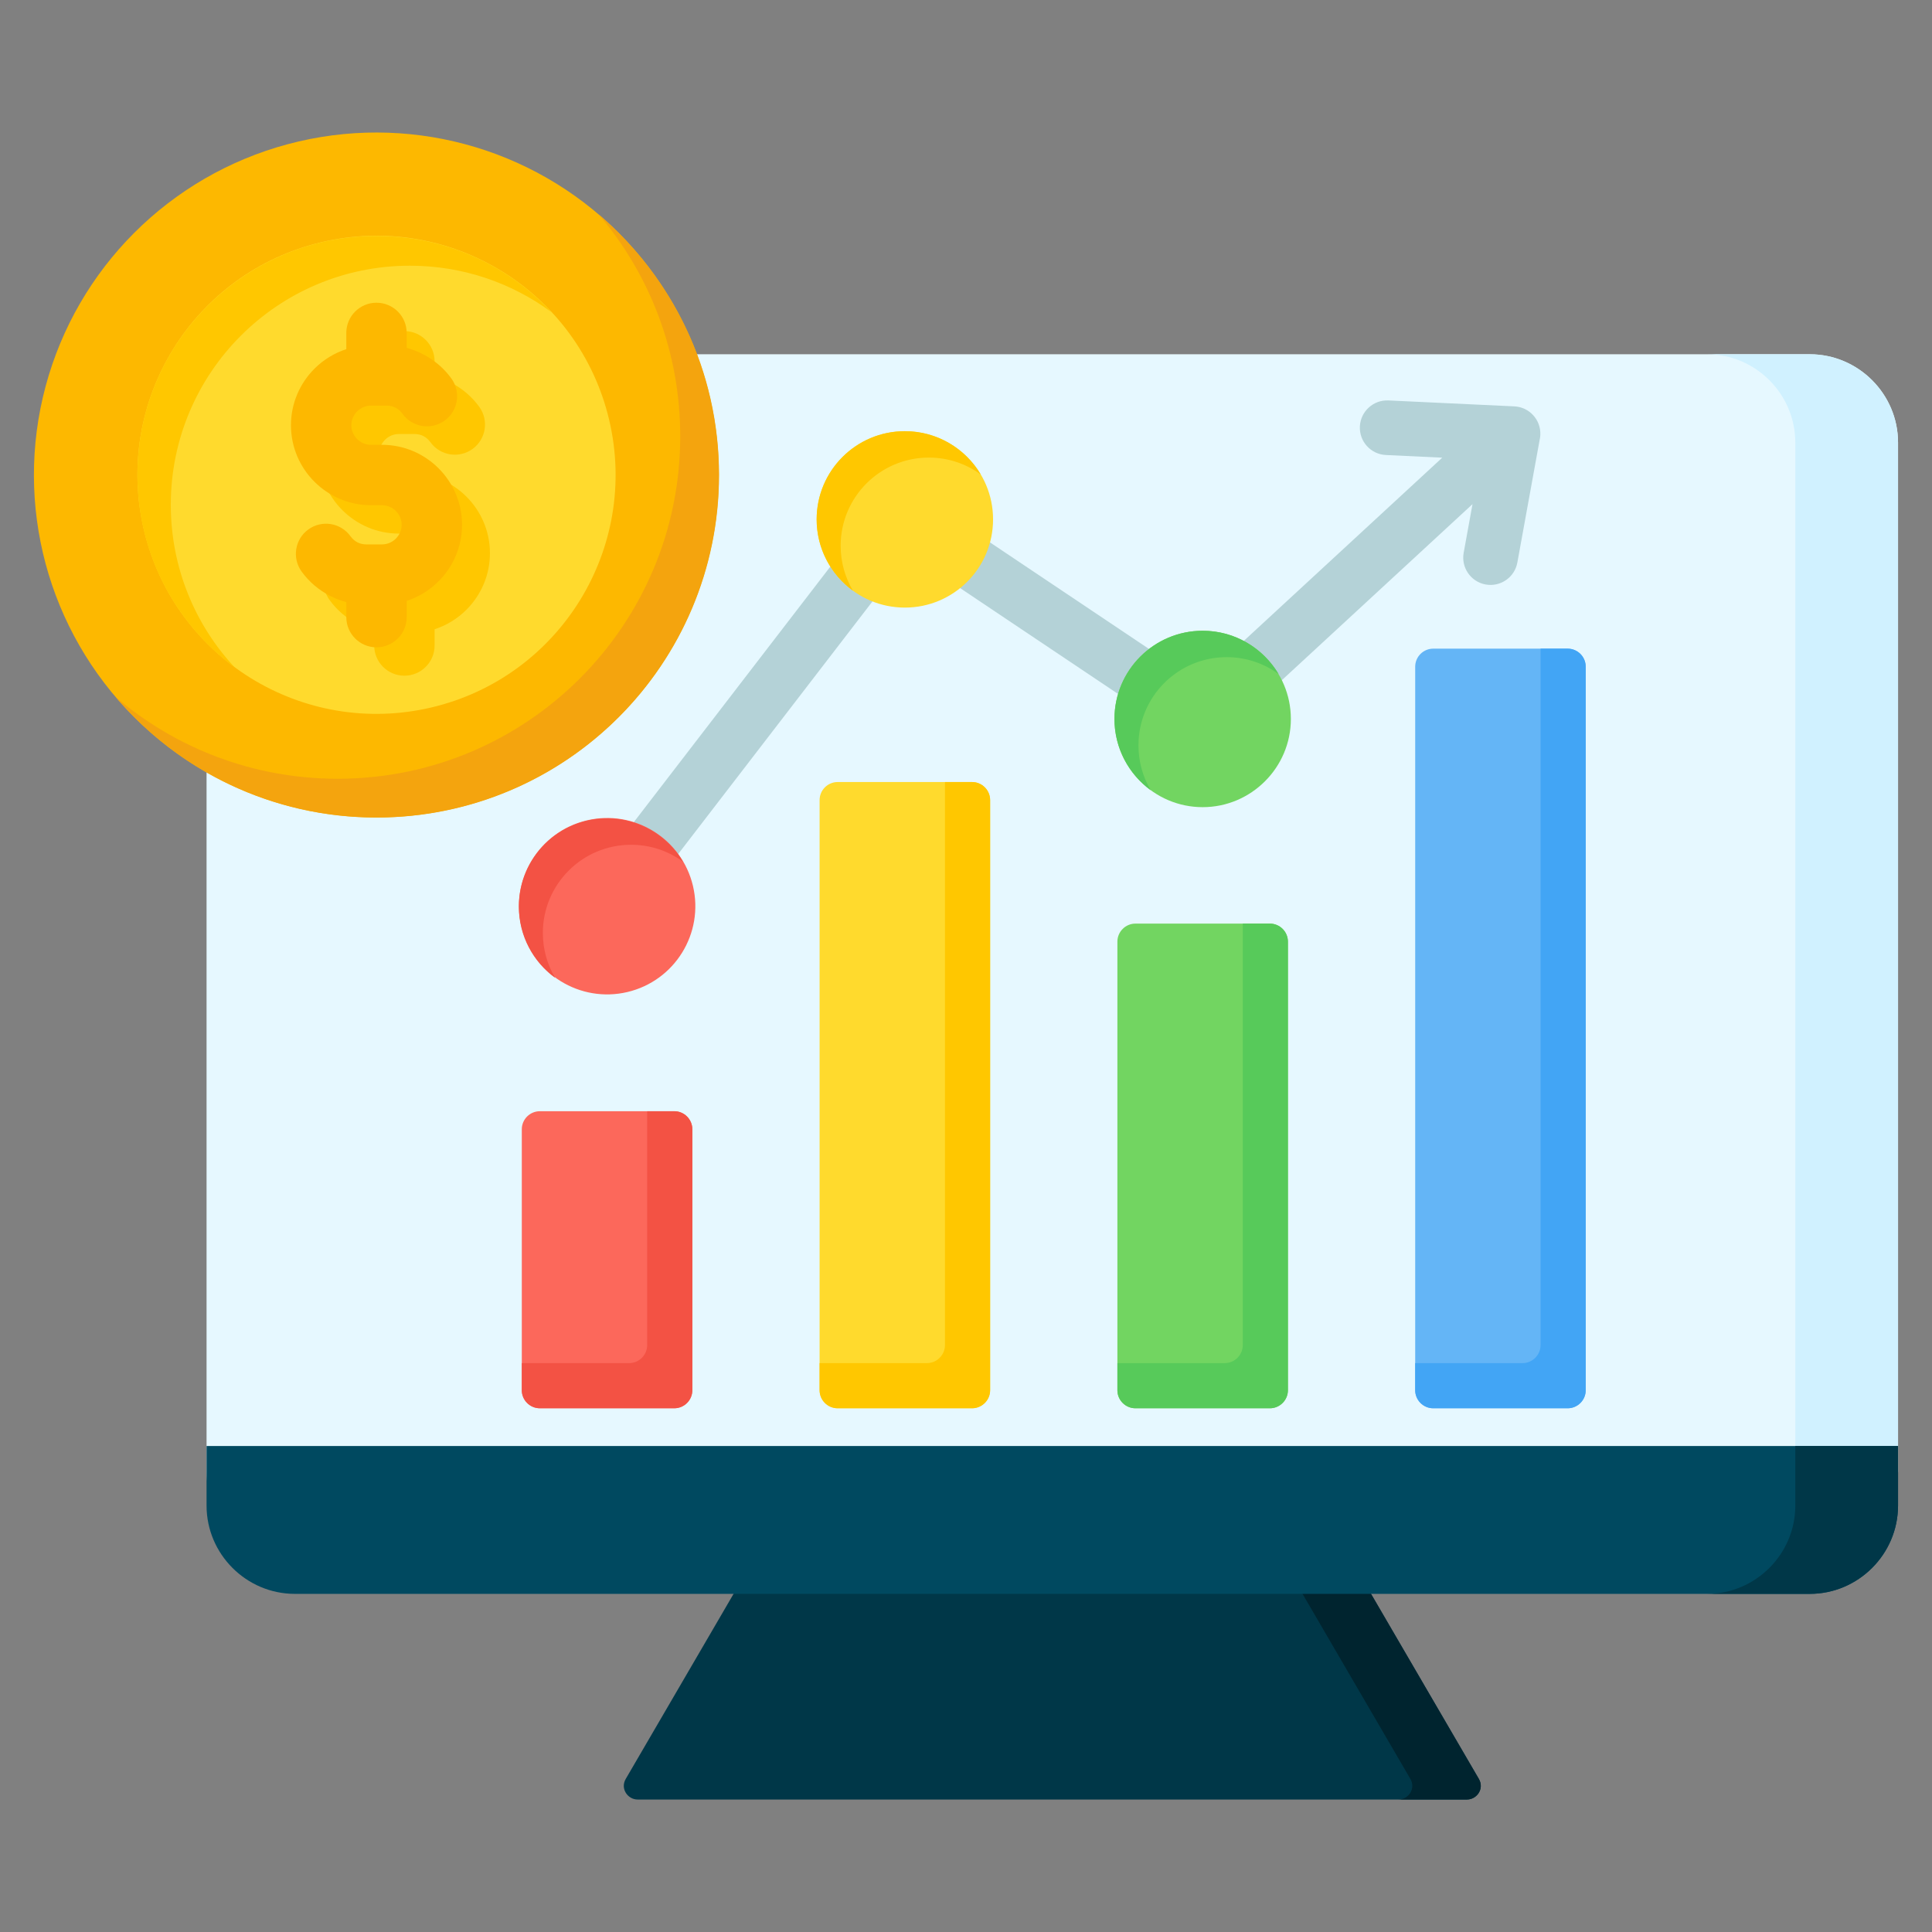 <svg id="Layer_1" enable-background="new 0 0 512 512" viewBox="0 0 512 512" xmlns="http://www.w3.org/2000/svg"><rect x="0" y="0" width="512" height="512" fill="#808080" stroke="none"/><g clip-rule="evenodd" fill-rule="evenodd"><g><path d="m356.149 410.059-155.722 1.997-34.596 59.367c-1.52 2.608.536 5.468 3.142 5.468h219.792c2.607 0 4.662-2.86 3.142-5.468z" fill="#003748"/><path d="m356.149 410.059-18.014.231 35.625 61.133c1.52 2.608-.536 5.468-3.143 5.468h18.148c2.607 0 4.662-2.86 3.142-5.468z" fill="#00242f"/><path d="m479.598 93.882c12.871 0 23.402 10.531 23.402 23.401v272.631c0 12.87-10.533 23.401-23.402 23.401h-401.457c-12.869 0-23.402-10.53-23.402-23.401v-272.63c0-12.872 10.531-23.401 23.402-23.401h401.457z" fill="#e6f8ff"/><path d="m479.598 93.882c12.871 0 23.402 10.531 23.402 23.402v272.631c0 12.87-10.533 23.402-23.402 23.402h-27.223c12.869 0 23.402-10.531 23.402-23.402v-272.631c0-12.87-10.531-23.402-23.402-23.402z" fill="#d0f1ff"/><path d="m503 383.207h-448.26v15.782c0 12.872 10.531 23.402 23.402 23.402h401.457c12.87 0 23.401-10.53 23.401-23.402z" fill="#004960"/><path d="m503 383.207h-27.223v15.782c0 12.872-10.531 23.402-23.401 23.402h27.223c12.87 0 23.401-10.53 23.401-23.402z" fill="#003748"/></g><g><path d="m165.893 244.311c-2.443 3.163-6.988 3.747-10.152 1.304-3.163-2.443-3.747-6.988-1.304-10.151l79.136-102.891c2.375-3.075 6.738-3.712 9.885-1.5l74.257 49.762 64.496-59.548-14.938-.704c-3.993-.188-7.078-3.578-6.891-7.571.188-3.993 3.578-7.078 7.571-6.891l33.359 1.571c3.993.188 7.078 3.578 6.891 7.571-.021.448-.083.884-.181 1.306l-5.903 32.489c-.704 3.931-4.463 6.546-8.393 5.841-3.931-.704-6.546-4.462-5.841-8.393l2.344-12.903-66.887 61.756-.005-.006c-2.403 2.214-6.092 2.585-8.927.687l-73.506-49.258z" fill="#b4d2d7"/><ellipse cx="160.878" cy="240.252" fill="#fc685b" rx="23.376" ry="23.376" transform="matrix(.973 -.23 .23 .973 -50.895 43.389)"/><path d="m160.878 216.877c8.565 0 16.052 4.607 20.123 11.477-3.861-2.818-8.617-4.482-13.763-4.482-12.91 0-23.376 10.465-23.376 23.376 0 4.345 1.187 8.412 3.252 11.898-5.826-4.251-9.612-11.13-9.612-18.894 0-12.91 10.466-23.375 23.376-23.375z" fill="#f35244"/><circle cx="239.797" cy="137.644" fill="#ffda2d" r="23.376"/><path d="m239.797 114.269c8.565 0 16.052 4.607 20.123 11.477-3.861-2.818-8.617-4.482-13.763-4.482-12.91 0-23.376 10.465-23.376 23.376 0 4.345 1.187 8.413 3.253 11.898-5.826-4.251-9.612-11.13-9.612-18.894 0-12.91 10.465-23.375 23.375-23.375z" fill="#ffc700"/><path d="m318.717 213.906c12.874 0 23.375-10.501 23.375-23.375 0-12.875-10.501-23.376-23.375-23.376-12.875 0-23.376 10.501-23.376 23.376.001 12.874 10.501 23.375 23.376 23.375z" fill="#72d561"/><path d="m318.717 167.155c8.565 0 16.052 4.607 20.123 11.477-3.861-2.818-8.618-4.482-13.763-4.482-12.91 0-23.375 10.465-23.375 23.375 0 4.345 1.187 8.413 3.252 11.898-5.826-4.251-9.612-11.13-9.612-18.894 0-12.908 10.465-23.374 23.375-23.374z" fill="#57ca5a"/><path d="m143.068 294.485h35.62c2.636 0 4.786 2.15 4.786 4.786v69.149c0 2.636-2.15 4.786-4.786 4.786h-35.62c-2.636 0-4.786-2.15-4.786-4.786v-69.149c-.001-2.635 2.149-4.786 4.786-4.786z" fill="#fc685b"/><path d="m171.508 294.485h7.18c2.636 0 4.786 2.15 4.786 4.786v69.149c0 2.636-2.15 4.786-4.786 4.786h-35.62c-2.636 0-4.786-2.15-4.786-4.786v-7.18h28.441c2.636 0 4.786-2.15 4.786-4.787v-61.968z" fill="#f35244"/><path d="m221.987 207.246h35.62c2.636 0 4.786 2.15 4.786 4.786v156.388c0 2.636-2.15 4.786-4.786 4.786h-35.62c-2.636 0-4.786-2.15-4.786-4.786v-156.388c0-2.636 2.15-4.786 4.786-4.786z" fill="#ffda2d"/><path d="m250.427 207.246h7.18c2.636 0 4.786 2.15 4.786 4.786v156.388c0 2.636-2.15 4.786-4.786 4.786h-35.62c-2.636 0-4.786-2.15-4.786-4.786v-7.18h28.44c2.636 0 4.786-2.15 4.786-4.787z" fill="#ffc700"/><path d="m300.906 244.764h35.621c2.636 0 4.786 2.15 4.786 4.786v118.871c0 2.636-2.15 4.786-4.786 4.786h-35.621c-2.636 0-4.786-2.15-4.786-4.786v-118.871c0-2.636 2.15-4.786 4.786-4.786z" fill="#72d561"/><path d="m329.347 244.764h7.18c2.636 0 4.786 2.15 4.786 4.786v118.871c0 2.636-2.15 4.786-4.786 4.786h-35.621c-2.636 0-4.786-2.15-4.786-4.786v-7.18h28.441c2.636 0 4.786-2.15 4.786-4.787z" fill="#57ca5a"/><path d="m379.826 171.899h35.62c2.636 0 4.786 2.15 4.786 4.786v191.736c0 2.636-2.15 4.786-4.786 4.786h-35.62c-2.636 0-4.786-2.15-4.786-4.786v-191.736c0-2.636 2.15-4.786 4.786-4.786z" fill="#64b5f6"/><path d="m408.266 171.899h7.18c2.636 0 4.786 2.15 4.786 4.786v191.736c0 2.636-2.15 4.786-4.786 4.786h-35.62c-2.636 0-4.786-2.15-4.786-4.786v-7.18h28.441c2.636 0 4.786-2.15 4.786-4.787v-184.555z" fill="#42a5f5"/></g><g><ellipse cx="99.775" cy="125.883" fill="#fdb800" rx="90.775" ry="90.775" transform="matrix(.707 -.707 .707 .707 -59.789 107.422)"/><path d="m158.614 56.764c19.54 16.65 31.937 41.435 31.937 69.119 0 50.134-40.641 90.775-90.775 90.775-27.684 0-52.469-12.396-69.119-31.936 15.846 13.502 36.388 21.656 58.838 21.656 50.133 0 90.775-40.641 90.775-90.775 0-22.45-8.154-42.993-21.656-58.839z" fill="#f4a40e"/><ellipse cx="99.775" cy="125.883" fill="#ffda2d" rx="63.359" ry="63.359" transform="matrix(.973 -.23 .23 .973 -26.253 26.291)"/><path d="m99.775 62.524c18.321 0 34.822 7.779 46.391 20.211-10.508-7.743-23.491-12.322-37.545-12.322-34.993 0-63.359 28.367-63.359 63.359 0 16.671 6.443 31.836 16.969 43.148-15.656-11.536-25.815-30.1-25.815-51.038 0-34.991 28.367-63.358 63.359-63.358z" fill="#ffc700"/><path d="m99.167 95.746c0-4.418 3.582-8 8-8s8 3.582 8 8v3.97c1.492.397 2.93.955 4.293 1.655 3.028 1.555 5.617 3.777 7.552 6.453 2.589 3.572 1.791 8.567-1.781 11.156s-8.567 1.791-11.156-1.781c-.513-.709-1.153-1.275-1.864-1.64-.672-.345-1.474-.541-2.364-.541h-4.153c-1.42 0-2.716.587-3.661 1.532s-1.532 2.242-1.532 3.662.587 2.717 1.532 3.662 2.242 1.532 3.661 1.532h2.95c5.837 0 11.137 2.382 14.974 6.219s6.219 9.138 6.219 14.974c0 5.837-2.382 11.137-6.219 14.974-2.342 2.342-5.228 4.141-8.449 5.189v4.303c0 4.418-3.582 8-8 8s-8-3.582-8-8v-3.97c-1.492-.397-2.93-.955-4.292-1.655-3.028-1.555-5.617-3.777-7.552-6.453-2.589-3.572-1.791-8.567 1.781-11.156 3.573-2.589 8.567-1.791 11.156 1.781.513.709 1.153 1.275 1.864 1.64.672.345 1.474.541 2.364.541h4.154c1.42 0 2.716-.587 3.661-1.532s1.532-2.242 1.532-3.662-.587-2.716-1.532-3.661-2.242-1.532-3.661-1.532h-2.95c-5.836 0-11.137-2.382-14.974-6.219s-6.219-9.138-6.219-14.974 2.382-11.137 6.219-14.974c2.342-2.342 5.228-4.141 8.449-5.188v-4.305z" fill="#ffc700"/><path d="m91.775 88.225c0-4.418 3.582-8 8-8s8 3.582 8 8v3.97c1.492.397 2.93.955 4.292 1.655 3.028 1.554 5.617 3.777 7.552 6.453 2.589 3.573 1.791 8.567-1.781 11.156s-8.567 1.791-11.156-1.781c-.513-.709-1.153-1.275-1.864-1.64-.672-.345-1.474-.541-2.364-.541h-4.153c-1.42 0-2.716.587-3.661 1.532s-1.532 2.242-1.532 3.661c0 1.42.587 2.717 1.532 3.662s2.242 1.532 3.661 1.532h2.949c5.837 0 11.137 2.382 14.974 6.219s6.219 9.138 6.219 14.974c0 5.837-2.382 11.137-6.219 14.974-2.342 2.342-5.228 4.141-8.449 5.189v4.303c0 4.418-3.582 8-8 8s-8-3.582-8-8v-3.97c-1.492-.397-2.93-.955-4.292-1.655-3.028-1.555-5.617-3.777-7.552-6.453-2.589-3.572-1.791-8.567 1.781-11.156s8.567-1.791 11.156 1.781c.513.709 1.153 1.275 1.864 1.64.672.345 1.474.541 2.364.541h4.154c1.42 0 2.716-.587 3.661-1.532s1.532-2.242 1.532-3.662c0-1.419-.587-2.716-1.532-3.661s-2.242-1.532-3.661-1.532h-2.949c-5.836 0-11.137-2.382-14.974-6.219s-6.219-9.138-6.219-14.974 2.382-11.137 6.219-14.974c2.342-2.342 5.228-4.141 8.449-5.188v-4.304z" fill="#fdb800"/></g></g></svg>